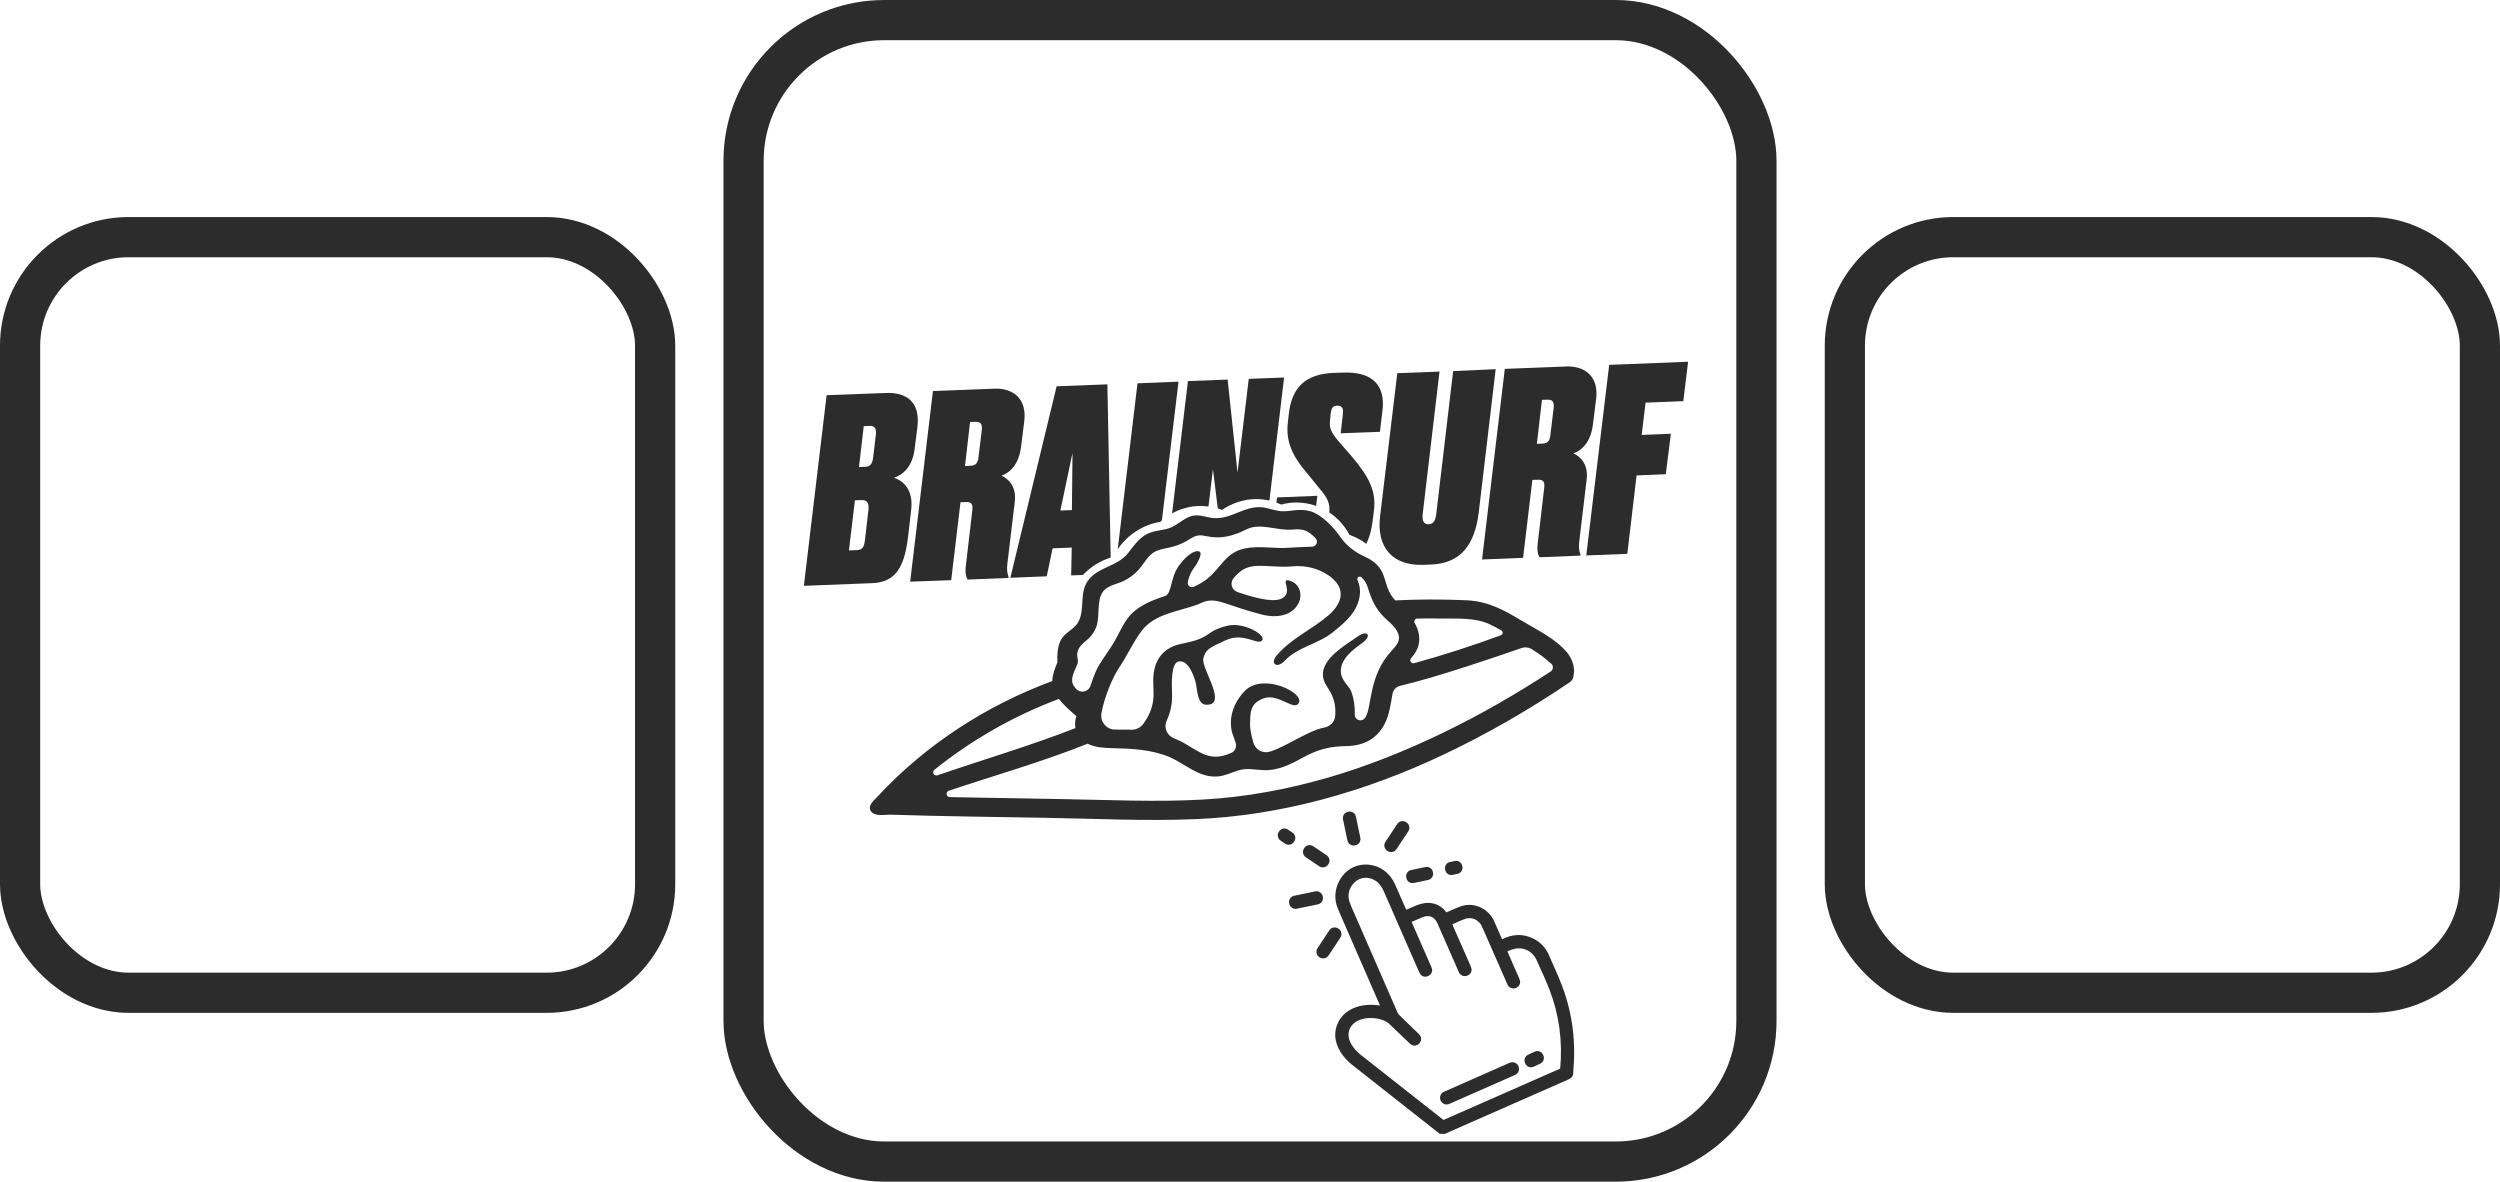 <?xml version="1.0" encoding="UTF-8"?> <svg xmlns="http://www.w3.org/2000/svg" width="311" height="147" viewBox="0 0 311 147" fill="none"> <rect x="92.5" y="2.5" width="126" height="142" rx="17.5" stroke="#2C2C2C" stroke-width="5"></rect> <path d="M102.831 49.165L110.19 48.887C112.872 48.776 114.511 50.09 114.12 53.181L113.804 55.662C113.561 58.142 112.22 59.105 111.214 59.438C112.146 59.716 113.655 60.715 113.356 63.381L112.947 66.916C112.481 70.637 111.345 72.432 108.513 72.543L100 72.876L102.831 49.165ZM106.352 62.233L105.607 68.471L106.557 68.434C107.191 68.415 107.47 68.212 107.6 67.194L108.029 63.473C108.122 62.622 107.917 62.177 107.153 62.214L106.352 62.233ZM107.451 53.015L106.855 58.105L107.656 58.068C108.29 58.05 108.532 57.661 108.625 56.865L108.96 54.033C109.053 53.237 108.755 52.959 108.159 52.978L107.451 53.015Z" fill="#2C2C2C"></path> <path d="M118.33 72.173L113.226 72.358L116.058 48.647L123.714 48.35C126.042 48.258 127.756 49.627 127.421 52.367L127.03 55.495C126.787 57.605 125.819 58.716 124.589 59.179C125.372 59.531 126.452 60.438 126.247 62.344L125.334 69.989C125.204 70.914 125.316 71.359 125.465 71.729L125.446 71.895L120.379 72.099C120.212 71.858 120.025 71.284 120.156 70.34L120.938 63.621C121.069 62.751 120.882 62.418 120.156 62.455L119.485 62.474L118.33 72.173ZM120.044 57.976L120.771 57.939C121.385 57.92 121.683 57.587 121.739 56.754L122.13 53.533C122.224 52.793 122.019 52.46 121.385 52.478L120.677 52.497L120.044 57.976Z" fill="#2C2C2C"></path> <path d="M133.251 71.581L134.723 71.525C135.655 70.525 136.865 69.767 138.169 69.359L137.76 47.813L131.445 48.054L125.688 71.877L130.215 71.692L130.942 68.212L133.326 68.119L133.251 71.581ZM131.91 63.51L133.419 56.347L133.345 63.455L131.91 63.51Z" fill="#2C2C2C"></path> <path d="M144.54 64.732L146.608 47.48L141.504 47.684L139.045 68.323C140.237 66.546 142.212 65.25 144.354 64.917C144.391 64.843 144.466 64.787 144.54 64.732Z" fill="#2C2C2C"></path> <path d="M150.334 63.01L150.892 58.364L151.489 63.251C151.675 63.306 151.843 63.362 152.01 63.436C153.258 62.585 154.749 62.085 156.257 62.085C156.835 62.085 157.394 62.159 157.915 62.27L159.741 46.962L155.345 47.129L153.947 58.79L152.718 47.221L147.782 47.406L145.807 63.862C146.887 63.27 148.117 62.936 149.346 62.936C149.682 62.936 150.017 62.973 150.334 63.01Z" fill="#2C2C2C"></path> <path d="M161.25 62.511C162.125 62.511 162.964 62.659 163.727 62.936L163.876 61.678L158.865 61.881L158.791 62.529C158.996 62.603 159.182 62.677 159.387 62.77C160.002 62.603 160.616 62.511 161.25 62.511Z" fill="#2C2C2C"></path> <path d="M164.193 60.826C165.162 61.974 165.46 62.585 165.367 63.751C166.428 64.454 167.285 65.417 167.881 66.546C168.645 66.805 169.334 67.175 169.968 67.656C170.378 66.823 170.638 65.842 170.769 64.695L170.918 63.492C171.216 61.141 170.34 59.327 168.105 56.717L166.391 54.755C165.553 53.681 165.348 53.237 165.46 52.219L165.534 51.479C165.609 50.849 165.758 50.479 166.317 50.461C166.95 50.442 167.136 50.812 167.062 51.441L166.782 53.903L171.663 53.718L171.98 51.071C172.334 48.073 170.899 46.203 167.062 46.351L165.907 46.388C162.368 46.518 160.71 48.239 160.337 51.423L160.225 52.404C159.927 54.755 160.616 56.569 162.628 58.901L164.193 60.826Z" fill="#2C2C2C"></path> <path d="M178.034 70.229L177.084 70.266C173.19 70.414 171.216 68.045 171.682 64.232L173.824 46.425L179.077 46.222L176.972 64.028C176.898 64.787 177.14 65.232 177.717 65.213C178.332 65.195 178.555 64.769 178.667 63.973L180.772 46.166L186.063 45.925L183.958 63.732C183.473 67.693 181.778 70.081 178.034 70.229Z" fill="#2C2C2C"></path> <path d="M189.472 69.396L184.367 69.6L187.199 45.889L194.855 45.592C197.184 45.5 198.898 46.87 198.562 49.609L198.171 52.719C197.929 54.829 196.96 55.94 195.731 56.402C196.513 56.754 197.594 57.661 197.389 59.568L196.476 67.212C196.345 68.138 196.457 68.582 196.606 68.952L196.588 69.119L191.521 69.322C191.353 69.082 191.167 68.508 191.297 67.564L192.08 60.845C192.21 59.975 192.024 59.642 191.297 59.679L190.627 59.697L189.472 69.396ZM191.185 55.218L191.912 55.181C192.527 55.162 192.825 54.829 192.881 53.996L193.272 50.775C193.365 50.035 193.16 49.702 192.527 49.72L191.819 49.739L191.185 55.218Z" fill="#2C2C2C"></path> <path d="M210 45L209.404 49.905L204.71 50.09L204.225 54.107L207.858 53.959L207.224 58.994L203.592 59.142L202.437 68.897L197.333 69.1L200.183 45.389L210 45Z" fill="#2C2C2C"></path> <path d="M195.004 81.243C193.57 79.484 191.334 78.429 189.416 77.282C187.087 75.893 185.187 74.801 182.412 74.672C179.468 74.542 176.506 74.542 173.563 74.69C173.172 74.246 172.837 73.765 172.613 73.117C172.278 72.173 172.129 71.229 171.458 70.433C171.011 69.915 170.434 69.544 169.782 69.248C168.571 68.712 167.509 67.897 166.745 66.805C165.926 65.639 164.882 64.565 163.783 63.936C162.964 63.455 162.069 63.381 161.138 63.473C160.393 63.547 159.76 63.677 159.014 63.547C158.381 63.455 157.785 63.214 157.152 63.121C154.693 62.807 152.979 64.898 150.464 64.38C149.458 64.177 148.75 63.899 147.782 64.362C146.832 64.806 146.198 65.546 145.118 65.805C144.168 66.028 143.199 66.065 142.361 66.62C141.522 67.175 140.964 68.008 140.349 68.786C139.045 70.451 136.81 70.47 135.487 72.043C134.146 73.654 135.058 75.801 134.108 77.43C133.531 78.411 132.395 78.651 131.892 79.781C131.538 80.595 131.5 81.52 131.538 82.409C131.221 83.168 130.923 83.945 130.904 84.723C122.708 87.758 115.182 92.627 109.24 99.013C108.644 99.66 107.88 100.253 108.345 100.919C108.811 101.604 110.19 101.345 110.693 101.345C117.138 101.549 123.565 101.623 130.01 101.734C136.251 101.845 142.547 102.159 148.787 101.9C159.424 101.456 169.819 98.476 179.394 93.959C184.908 91.368 190.18 88.314 195.228 84.908C195.619 84.649 195.768 84.278 195.768 83.908C195.954 83.094 195.582 81.965 195.004 81.243ZM176.283 76.948C177.307 76.93 178.332 76.93 179.357 76.948C181.312 76.967 183.492 76.819 185.299 77.652C185.802 77.874 186.286 78.152 186.771 78.429C187.013 78.577 186.975 78.929 186.715 79.022C183.157 80.336 179.561 81.502 175.91 82.502C175.556 82.594 175.296 82.187 175.519 81.909C176.041 81.298 176.469 80.651 176.544 79.781C176.618 78.929 176.376 78.17 175.966 77.467C175.873 77.226 176.022 76.948 176.283 76.948ZM165.888 72.08C167.509 73.598 166.689 75.301 165.311 76.504C163.206 78.318 160.691 79.373 158.865 81.484C157.915 82.576 158.847 83.242 159.834 82.187C161.399 80.502 163.97 80.114 165.758 78.689C167.025 77.67 168.366 76.597 168.925 75.023C169.316 73.931 169.241 72.987 168.869 72.154C168.738 71.858 169.111 71.599 169.353 71.803C169.707 72.117 169.986 72.525 170.154 73.08C170.62 74.598 171.086 75.69 172.24 76.838C172.743 77.337 173.395 77.8 173.749 78.429C174.345 79.484 173.936 80.058 173.191 80.873C170.154 84.093 170.732 87.981 169.819 89.295L169.8 89.313C169.39 89.887 168.515 89.573 168.533 88.888C168.571 87.944 168.44 86.981 168.105 86.037C167.807 85.241 166.559 84.519 166.838 83.038C167.118 81.558 168.869 80.428 169.539 79.929C170.676 79.077 170.117 78.337 168.943 79.151C167.472 80.188 164.51 81.835 164.566 83.964C164.584 84.908 165.255 85.556 165.646 86.37C166.056 87.24 166.186 88.184 166.093 89.11C166.019 89.832 165.441 90.387 164.715 90.516C164.715 90.516 164.715 90.516 164.696 90.516C162.703 90.905 159.909 92.941 157.934 93.515C157.04 93.774 156.127 93.219 155.904 92.331C155.68 91.479 155.475 90.813 155.512 89.85C155.55 88.832 155.419 87.462 157.263 86.852C159.108 86.241 161.101 88.61 161.604 87.37C162.107 86.111 157.152 83.705 154.898 85.907C154.022 86.777 153.389 87.925 153.184 89.128C153.091 89.683 153.109 90.276 153.202 90.831C153.296 91.312 153.556 91.868 153.724 92.404C153.892 92.941 153.612 93.515 153.072 93.7C152.793 93.811 152.513 93.922 152.215 93.996C149.942 94.644 148.452 92.886 146.496 92.034C146.347 91.96 146.198 91.905 146.049 91.849C145.192 91.516 144.745 90.535 145.118 89.702C145.285 89.332 145.434 88.943 145.546 88.554C145.993 86.981 145.714 85.759 145.788 84.501C145.881 83.242 146.031 82.168 146.906 82.279C147.782 82.372 148.303 83.538 148.676 84.649C149.03 85.759 148.787 88.11 150.576 87.61C152.345 87.111 149.384 82.983 149.7 81.891C150.017 80.799 150.259 80.651 152.513 79.632C154.767 78.614 156.462 80.336 157.003 79.669C157.543 79.003 154.767 77.393 152.793 77.819C151.861 78.022 151.135 78.3 150.39 78.837C149.253 79.651 148.191 79.818 146.869 80.114C144.913 80.54 143.758 81.817 143.516 83.797C143.367 84.871 143.59 85.981 143.46 87.055C143.329 88.203 142.864 89.184 142.212 90.072C141.839 90.553 141.262 90.813 140.647 90.776C140.163 90.739 139.399 90.776 138.654 90.757C137.611 90.72 136.847 89.776 137.014 88.74C137.387 86.666 138.43 84.204 139.287 82.946C140.237 81.52 140.964 79.892 141.988 78.522C143.627 76.301 146.682 76.079 149.123 75.153C151.209 74.061 151.917 75.135 156.891 76.43C161.865 77.726 163.038 73.006 160.412 72.228C159.108 71.84 161.082 73.783 159.331 74.505C158.158 74.986 155.624 74.228 153.948 73.654C153.202 73.395 152.96 72.488 153.482 71.895C154.208 71.062 154.935 70.433 156.406 70.396C157.804 70.359 159.201 70.581 160.598 70.47C160.672 70.47 160.728 70.451 160.803 70.451C162.423 70.303 164.063 70.711 165.385 71.655C165.534 71.766 165.721 71.914 165.888 72.08ZM134.053 81.891C133.922 81.391 134.053 80.836 134.369 80.428C134.555 80.188 134.798 79.947 135.114 79.707C135.692 79.244 136.083 78.725 136.362 78.041C136.884 76.689 136.344 74.69 137.257 73.543C137.834 72.821 138.989 72.654 139.79 72.266C140.461 71.932 141.038 71.525 141.541 70.988C142.063 70.433 142.435 69.767 142.938 69.211C143.702 68.36 144.577 68.323 145.621 68.082C146.329 67.916 146.999 67.656 147.633 67.286C148.601 66.712 148.899 66.435 150.036 66.694C151.898 67.101 153.426 66.675 155.084 65.842C156.816 64.991 158.884 66.065 160.803 65.879C162.144 65.75 162.703 65.99 163.634 66.934C163.634 66.934 163.634 66.934 163.653 66.953C164.025 67.342 163.765 67.99 163.224 68.008C162.163 68.045 160.821 68.101 160.356 68.138C158.53 68.286 156.667 67.841 154.842 68.23C152.532 68.712 151.973 70.489 150.334 71.877C149.775 72.358 149.141 72.71 148.489 73.006C148.117 73.172 147.688 72.839 147.763 72.432C147.856 71.821 148.191 71.099 148.434 70.785C148.862 70.229 149.682 68.86 149.216 68.619C148.75 68.378 147.744 68.897 146.664 70.359C145.583 71.821 145.788 73.857 144.95 74.135C144.13 74.431 141.895 75.061 140.554 76.578C139.753 77.504 139.287 78.651 138.691 79.707C138.095 80.743 137.35 81.706 136.735 82.724C136.325 83.372 135.953 84.427 135.655 85.315C135.394 86.093 134.388 86.296 133.848 85.667C133.792 85.593 133.736 85.537 133.68 85.463C132.953 84.575 133.68 83.538 134.034 82.594C134.108 82.372 134.108 82.113 134.053 81.891ZM116.244 95.755C120.901 92.034 126.061 89.073 131.724 86.944C132.339 87.74 133.158 88.443 133.903 89.091C133.754 89.573 133.68 90.072 133.792 90.572C128.166 92.775 122.354 94.478 116.635 96.44C116.207 96.606 115.89 96.051 116.244 95.755ZM192.899 83.538C184.517 89.036 174.923 93.904 165.274 96.717C160.225 98.18 155.009 99.161 149.756 99.457C143.795 99.809 137.778 99.494 131.817 99.401C127.272 99.327 122.727 99.235 118.163 99.161C117.697 99.161 117.604 98.513 118.032 98.365C123.788 96.44 129.656 94.774 135.301 92.516C136.232 92.997 137.387 93.052 138.412 93.071C140.815 93.126 143.255 93.237 145.49 94.181C147.502 95.052 149.16 96.791 151.507 96.588C152.401 96.514 153.184 96.106 154.022 95.847C155.177 95.496 156.108 95.773 157.263 95.81C159.052 95.866 160.598 95.052 162.125 94.219C163.988 93.2 165.423 92.849 167.528 92.812C169.595 92.775 171.272 91.942 172.24 90.072C172.855 88.888 173.004 87.573 173.228 86.296C173.321 85.815 173.694 85.426 174.178 85.315C178.667 84.279 186.789 81.484 189.229 80.632C189.677 80.466 190.18 80.521 190.589 80.78C191.018 81.058 191.446 81.335 191.856 81.632C192.136 81.854 192.415 82.076 192.676 82.317C192.732 82.372 192.862 82.465 192.992 82.576C193.272 82.835 193.235 83.316 192.899 83.538Z" fill="#2C2C2C"></path> <g clip-path="url(#clip0_1784_269)"> <path d="M167.74 100.972L167.683 100.984C167.254 101.074 166.979 101.494 167.069 101.923L167.618 104.553C167.708 104.981 168.128 105.256 168.556 105.166L168.613 105.155C169.042 105.065 169.317 104.645 169.227 104.216L168.678 101.586C168.588 101.158 168.168 100.883 167.74 100.972Z" fill="#2C2C2C"></path> <path d="M174.967 102.304L174.927 102.278C174.559 102.035 174.063 102.136 173.819 102.504L172.344 104.733C172.1 105.101 172.201 105.597 172.569 105.841L172.609 105.867C172.977 106.111 173.473 106.01 173.717 105.642L175.192 103.413C175.436 103.045 175.335 102.548 174.967 102.304Z" fill="#2C2C2C"></path> <path d="M160.795 103.588L160.209 103.196C159.853 102.958 159.372 103.053 159.134 103.409L159.081 103.488C158.843 103.843 158.938 104.325 159.294 104.563L159.88 104.955C160.236 105.194 160.717 105.098 160.956 104.742L161.008 104.664C161.246 104.308 161.151 103.826 160.795 103.588Z" fill="#2C2C2C"></path> <path d="M165.039 106.4L163.362 105.268C162.998 105.023 162.503 105.119 162.257 105.483L162.225 105.531C161.979 105.896 162.075 106.391 162.439 106.636L164.116 107.768C164.481 108.013 164.976 107.917 165.221 107.553L165.254 107.505C165.5 107.14 165.404 106.645 165.039 106.4Z" fill="#2C2C2C"></path> <path d="M180.991 107.105L180.36 107.239C179.948 107.327 179.685 107.731 179.773 108.143L179.796 108.251C179.883 108.662 180.288 108.925 180.7 108.838L181.33 108.704C181.742 108.616 182.005 108.211 181.917 107.8L181.895 107.692C181.807 107.28 181.402 107.017 180.991 107.105Z" fill="#2C2C2C"></path> <path d="M179.743 141.057H179.114C175.473 138.196 171.825 135.324 168.171 132.439C167.104 131.597 166.185 130.295 166.107 128.919C166.035 127.639 166.681 126.443 167.748 125.745C168.843 125.027 170.36 124.868 171.617 125.087C171.66 125.095 171.672 125.079 171.655 125.038C170.028 121.31 168.397 117.574 166.765 113.83C166.458 113.127 166.273 112.637 166.211 112.36C165.871 110.859 166.484 109.218 167.69 108.287C169.038 107.247 170.966 107.339 172.278 108.364C172.821 108.788 173.242 109.336 173.54 110.008C174.005 111.054 174.46 112.086 174.907 113.105C174.927 113.152 174.961 113.165 175.008 113.144C175.447 112.949 175.839 112.78 176.184 112.637C177.573 112.062 178.979 112.239 179.903 113.467C179.911 113.477 179.921 113.484 179.933 113.487C179.945 113.491 179.958 113.49 179.969 113.484C180.348 113.315 180.728 113.149 181.11 112.987C181.613 112.773 182.005 112.645 182.287 112.602C183.79 112.375 185.289 113.25 185.876 114.606C186.194 115.341 186.514 116.072 186.836 116.799C186.838 116.805 186.843 116.811 186.847 116.815C186.852 116.82 186.858 116.823 186.865 116.826C186.871 116.828 186.878 116.829 186.885 116.828C186.891 116.828 186.898 116.826 186.904 116.823C188.169 116.197 189.399 116.152 190.594 116.689C191.502 117.096 192.223 117.804 192.636 118.699C192.857 119.177 193.253 120.076 193.823 121.394C195.324 124.863 195.971 128.304 195.795 132.089C195.761 132.811 195.729 133.322 195.697 133.624C195.66 133.968 195.393 134.161 195.067 134.304C190.607 136.267 186.146 138.23 181.684 140.191C181.037 140.475 180.39 140.763 179.743 141.057ZM181.683 121.223C181.597 121.145 181.54 121.076 181.513 121.014C180.618 118.972 179.723 116.93 178.828 114.888C178.448 114.022 177.778 113.757 176.893 114.125C176.465 114.303 176.043 114.487 175.625 114.678C175.619 114.68 175.614 114.685 175.612 114.692C175.609 114.698 175.609 114.705 175.612 114.711C176.413 116.537 177.215 118.363 178.017 120.19C178.098 120.374 178.143 120.512 178.153 120.603C178.227 121.329 177.298 121.8 176.778 121.295C176.69 121.209 176.592 121.043 176.484 120.799C175.027 117.477 173.572 114.153 172.12 110.828C172.007 110.57 171.865 110.329 171.695 110.106C170.854 109.001 169.243 108.849 168.322 109.959C167.882 110.49 167.701 111.087 167.779 111.75C167.81 112.008 167.93 112.378 168.139 112.858C170.044 117.226 171.95 121.593 173.855 125.96C173.91 126.086 173.987 126.197 174.087 126.292C174.899 127.073 175.71 127.857 176.518 128.643C177.317 129.419 176.18 130.577 175.402 129.836C174.751 129.216 174.102 128.595 173.455 127.972C173.01 127.543 172.774 127.319 172.748 127.299C171.694 126.47 169.572 126.4 168.505 127.226C167.652 127.887 167.552 128.956 168.082 129.862C168.387 130.383 168.79 130.841 169.291 131.235C172.708 133.92 176.122 136.607 179.533 139.294C179.544 139.303 179.558 139.309 179.572 139.311C179.587 139.312 179.601 139.31 179.615 139.304L194.072 132.94C194.08 132.937 194.084 132.931 194.084 132.922C194.405 129.535 193.964 126.272 192.764 123.133C192.311 121.95 191.704 120.674 191.163 119.456C190.617 118.225 189.327 117.678 188.052 118.137C187.879 118.199 187.708 118.266 187.541 118.337C187.524 118.345 187.519 118.357 187.527 118.374C188.007 119.467 188.486 120.558 188.964 121.648C189.059 121.865 189.107 122.034 189.107 122.154C189.112 122.803 188.384 123.162 187.838 122.841C187.705 122.763 187.613 122.666 187.562 122.551C186.548 120.242 185.534 117.932 184.519 115.622C184.379 115.303 184.249 114.978 184.021 114.749C183.648 114.375 183.209 114.2 182.702 114.224C182.483 114.234 182.193 114.317 181.832 114.471C181.453 114.632 181.076 114.797 180.701 114.964C180.676 114.974 180.669 114.992 180.68 115.017C181.415 116.689 182.149 118.361 182.883 120.034C182.992 120.283 183.052 120.461 183.061 120.567C183.126 121.28 182.221 121.708 181.683 121.223Z" fill="#2C2C2C"></path> <path d="M177.322 107.86L175.547 108.231C175.122 108.32 174.85 108.736 174.939 109.161L174.953 109.23C175.042 109.655 175.458 109.927 175.883 109.838L177.658 109.468C178.083 109.379 178.355 108.963 178.267 108.538L178.252 108.468C178.163 108.044 177.747 107.771 177.322 107.86Z" fill="#2C2C2C"></path> <path d="M163.609 110.886L160.987 111.433C160.558 111.523 160.283 111.943 160.372 112.373L160.384 112.431C160.474 112.86 160.895 113.135 161.324 113.046L163.946 112.498C164.375 112.408 164.65 111.988 164.56 111.559L164.548 111.5C164.459 111.071 164.038 110.796 163.609 110.886Z" fill="#2C2C2C"></path> <path d="M166.514 115.53L166.474 115.503C166.105 115.26 165.61 115.362 165.367 115.731L163.896 117.96C163.653 118.329 163.755 118.825 164.124 119.068L164.164 119.094C164.533 119.337 165.028 119.236 165.271 118.867L166.742 116.637C166.985 116.269 166.883 115.773 166.514 115.53Z" fill="#2C2C2C"></path> <path d="M190.923 130.825L190.095 131.206C189.706 131.385 189.535 131.846 189.715 132.236L189.753 132.318C189.932 132.708 190.393 132.878 190.782 132.699L191.61 132.319C191.999 132.14 192.17 131.679 191.991 131.289L191.953 131.206C191.773 130.817 191.312 130.646 190.923 130.825Z" fill="#2C2C2C"></path> <path d="M187.815 132.205L179.626 135.817C179.214 135.998 179.028 136.479 179.209 136.89L179.218 136.91C179.4 137.322 179.88 137.508 180.292 137.327L188.481 133.715C188.892 133.533 189.079 133.053 188.897 132.642L188.888 132.621C188.707 132.21 188.226 132.024 187.815 132.205Z" fill="#2C2C2C"></path> </g> <rect x="229.5" y="29.5" width="79" height="94" rx="13.5" stroke="#2C2C2C" stroke-width="5"></rect> <rect x="2.5" y="29.5" width="79" height="94" rx="13.5" stroke="#2C2C2C" stroke-width="5"></rect> <defs> <clipPath id="clip0_1784_269"> <rect width="42" height="41.056" fill="white" transform="translate(155 100)"></rect> </clipPath> </defs> </svg> 